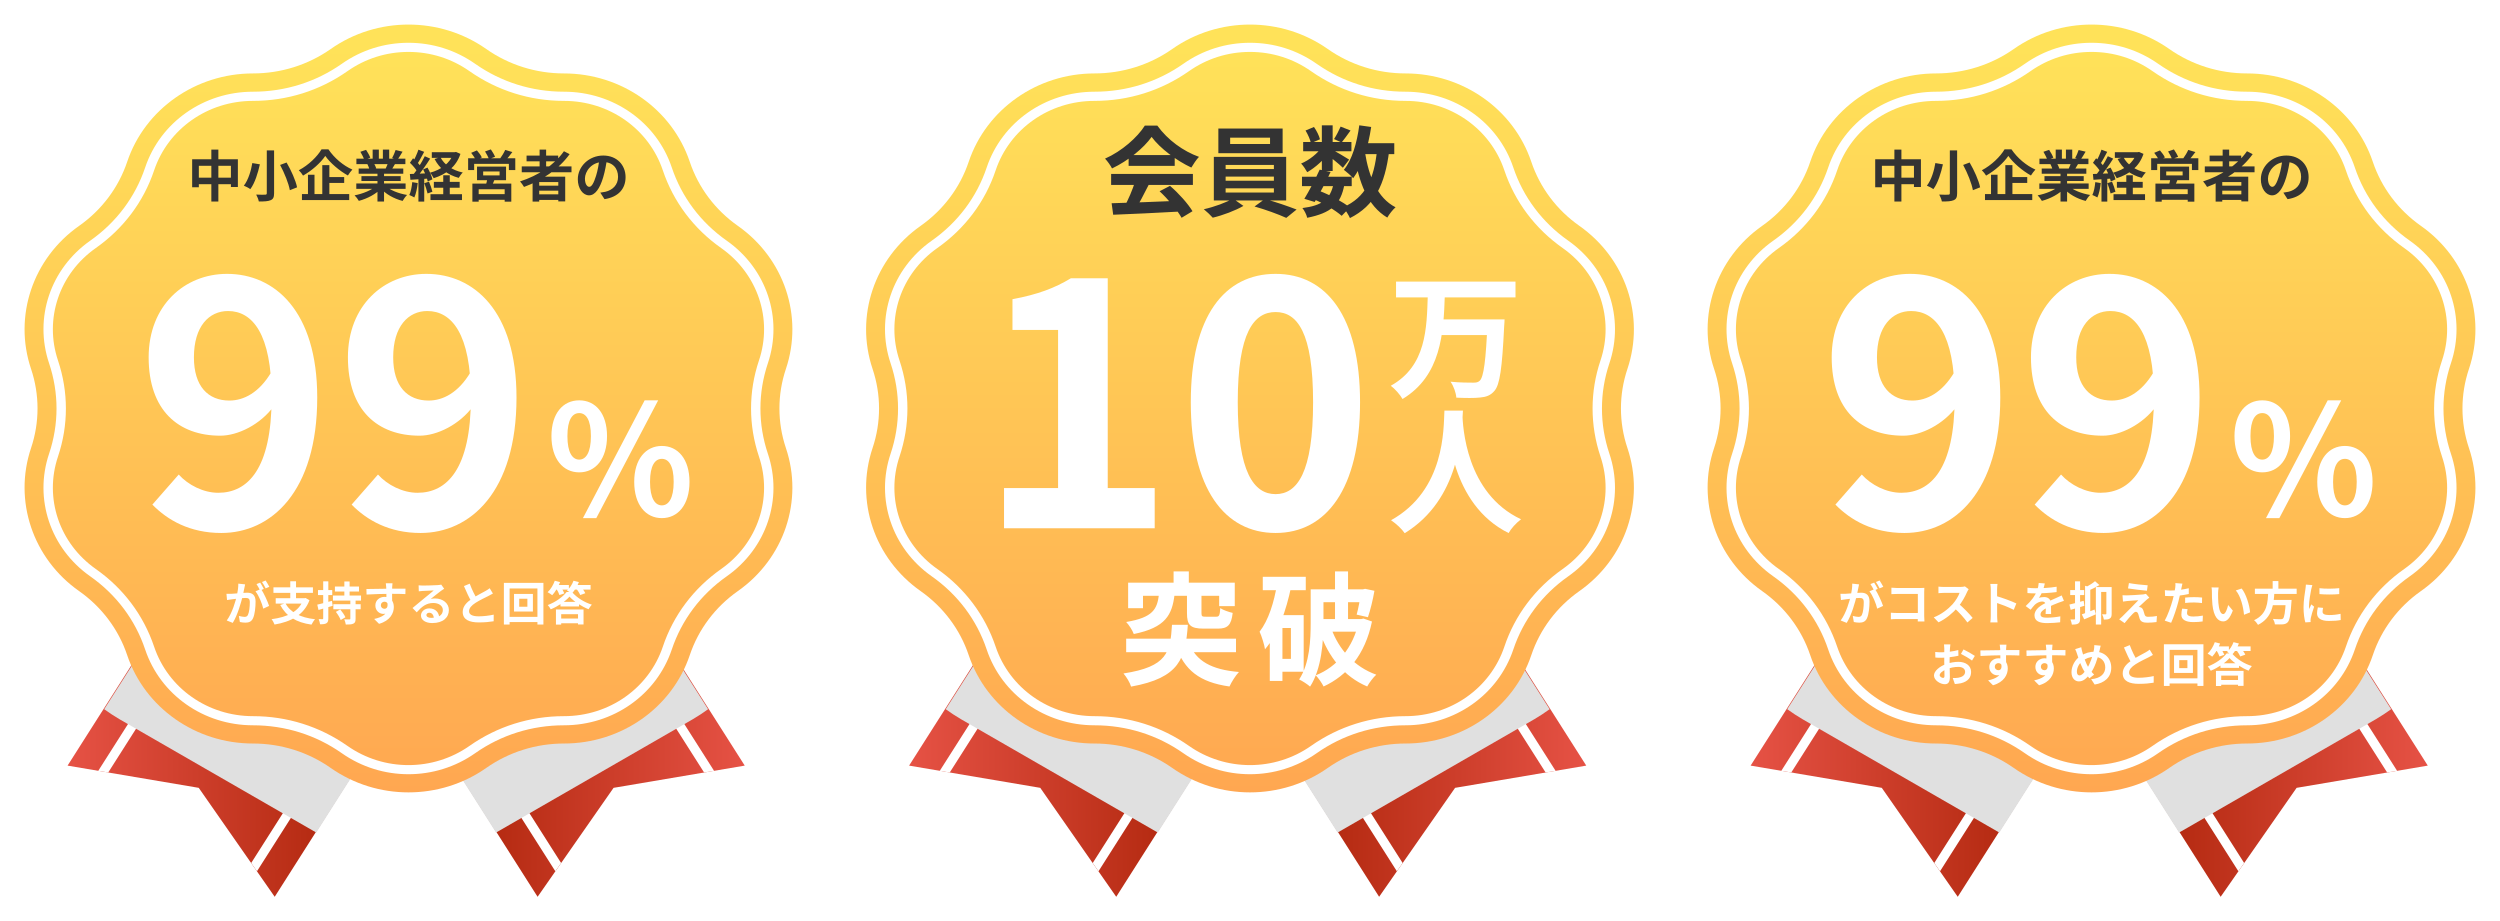 <svg width="407" height="150" viewBox="0 0 407 150" fill="none" xmlns="http://www.w3.org/2000/svg">
<g filter="url(#filter0_d_92_3221)">
<path d="M121.243 120.642L99.889 124.26L87.52 141.998L66.121 108.347L99.844 86.998L121.243 120.642Z" fill="url(#paint0_linear_92_3221)"/>
<path d="M90.412 137.849L91.353 136.502L71.342 105.039L70.067 105.856L90.412 137.849Z" fill="white"/>
<path d="M95.898 89.496L94.615 90.306L114.626 121.762L116.25 121.49L95.898 89.496Z" fill="white"/>
<path d="M11 120.642L32.353 124.26L44.722 141.998L66.121 108.347L32.399 86.998L11 120.642Z" fill="url(#paint1_linear_92_3221)"/>
<path d="M41.831 137.849L40.89 136.502L60.901 105.039L62.175 105.856L41.831 137.849Z" fill="white"/>
<path d="M36.345 89.496L37.627 90.306L17.617 121.762L15.993 121.49L36.345 89.496Z" fill="white"/>
<g style="mix-blend-mode:multiply">
<path d="M16.964 111.459C17.761 112.034 18.581 112.579 19.438 113.079L51.491 131.543L66.121 108.544L80.752 131.543L112.805 113.079C113.662 112.579 114.482 112.034 115.278 111.459L99.722 86.998L70.242 105.659L69.938 105.849L66.121 108.264L62.304 105.849L62.001 105.659L32.52 86.998L16.964 111.459Z" fill="#E0E0E0"/>
</g>
<path d="M79.158 3.977C82.839 6.564 87.266 7.955 91.816 7.955C101.146 7.955 109.416 13.77 112.298 22.352C113.704 26.538 116.44 30.182 120.121 32.77C127.668 38.072 130.827 47.479 127.945 56.06C126.539 60.247 126.539 64.753 127.945 68.94C130.827 77.521 127.668 86.928 120.121 92.23C116.44 94.818 113.704 98.462 112.298 102.648C109.416 111.23 101.146 117.045 91.816 117.045C87.266 117.045 82.839 118.436 79.158 121.023C71.611 126.326 61.389 126.326 53.842 121.023C50.161 118.436 45.734 117.045 41.184 117.045C31.854 117.045 23.584 111.23 20.702 102.648C19.296 98.462 16.56 94.818 12.879 92.23C5.332 86.928 2.173 77.521 5.055 68.94C6.461 64.753 6.461 60.247 5.055 56.06C2.173 47.479 5.332 38.072 12.879 32.77C16.56 30.182 19.296 26.538 20.702 22.352C23.584 13.77 31.854 7.955 41.184 7.955C45.734 7.955 50.161 6.564 53.842 3.977C61.389 -1.326 71.611 -1.326 79.158 3.977Z" fill="url(#paint2_linear_92_3221)"/>
<path d="M66.5 122.042C62.696 122.042 58.899 120.904 55.648 118.622C51.413 115.647 46.418 114.078 41.184 114.078C33.161 114.078 26.105 109.118 23.631 101.734C22.017 96.922 18.927 92.803 14.692 89.828C8.206 85.27 5.508 77.239 7.991 69.862C9.605 65.051 9.605 59.957 7.991 55.145C5.508 47.761 8.206 39.738 14.692 35.179C18.927 32.205 22.017 28.085 23.631 23.274C26.113 15.889 33.168 10.93 41.184 10.93C46.418 10.93 51.413 9.36 55.648 6.386C58.83 4.148 62.58 2.965 66.5 2.965C70.42 2.965 74.162 4.148 77.352 6.386C81.587 9.36 86.582 10.93 91.816 10.93C99.84 10.93 106.895 15.889 109.369 23.274C110.983 28.085 114.073 32.205 118.308 35.179C124.794 39.738 127.492 47.769 125.009 55.145C123.395 59.957 123.395 65.051 125.009 69.862C127.492 77.246 124.794 85.27 118.308 89.828C114.073 92.803 110.983 96.922 109.369 101.734C106.887 109.118 99.832 114.078 91.816 114.078C86.582 114.078 81.587 115.647 77.352 118.622C74.109 120.904 70.304 122.042 66.5 122.042ZM66.5 4.452C62.911 4.452 59.475 5.538 56.555 7.591C52.059 10.751 46.748 12.424 41.184 12.424C33.829 12.424 27.366 16.968 25.091 23.735C23.377 28.851 20.088 33.223 15.592 36.384C9.643 40.563 7.168 47.925 9.443 54.692C11.157 59.808 11.157 65.214 9.443 70.323C7.168 77.09 9.643 84.444 15.592 88.631C20.088 91.791 23.369 96.164 25.091 101.28C27.366 108.047 33.829 112.591 41.184 112.591C46.741 112.591 52.051 114.264 56.555 117.424C62.504 121.603 70.496 121.603 76.445 117.424C80.941 114.264 86.252 112.591 91.816 112.591C99.171 112.591 105.634 108.047 107.909 101.28C109.623 96.164 112.912 91.791 117.408 88.631C123.357 84.452 125.832 77.09 123.557 70.323C121.843 65.207 121.843 59.801 123.557 54.692C125.832 47.925 123.357 40.57 117.408 36.384C112.912 33.223 109.631 28.851 107.909 23.735C105.634 16.968 99.171 12.424 91.816 12.424C86.259 12.424 80.949 10.751 76.445 7.591C73.525 5.538 70.089 4.452 66.5 4.452Z" fill="white"/>
<path d="M31.283 21.925H38.726V26.443H37.592V22.987H32.372V26.488H31.283V21.925ZM31.85 24.922H38.222V25.984H31.85V24.922ZM34.406 20.359H35.549V28.81H34.406V20.359ZM43.433 20.485H44.621V27.46C44.621 28.126 44.468 28.423 44.054 28.594C43.64 28.774 43.019 28.81 42.137 28.801C42.083 28.486 41.876 27.973 41.705 27.676C42.299 27.712 42.974 27.703 43.163 27.694C43.361 27.694 43.433 27.631 43.433 27.451V20.485ZM45.602 22.852L46.655 22.456C47.393 23.725 48.14 25.372 48.365 26.497L47.186 26.965C46.997 25.876 46.313 24.175 45.602 22.852ZM41.075 22.546L42.308 22.753C42.002 24.112 41.507 25.795 40.751 26.794C40.49 26.596 39.995 26.344 39.698 26.227C40.427 25.309 40.886 23.725 41.075 22.546ZM52.955 21.385C52.217 22.483 50.831 23.743 49.337 24.589C49.193 24.337 48.887 23.941 48.644 23.716C50.21 22.906 51.668 21.475 52.343 20.314H53.468C54.44 21.754 55.916 22.978 57.365 23.608C57.095 23.887 56.843 24.247 56.636 24.571C55.241 23.797 53.729 22.501 52.955 21.385ZM53.009 24.823H56.033V25.786H53.009V24.823ZM49.157 27.595H56.852V28.567H49.157V27.595ZM52.469 22.888H53.621V28.117H52.469V22.888ZM50.138 24.445H51.2V28.09H50.138V24.445ZM58.004 25.867H66.032V26.749H58.004V25.867ZM58.022 21.826H65.996V22.717H58.022V21.826ZM58.391 23.437H65.654V24.283H58.391V23.437ZM58.841 24.679H65.231V25.462H58.841V24.679ZM61.451 23.869H62.522V28.81H61.451V23.869ZM60.668 20.35H61.676V22.249H60.668V20.35ZM62.333 20.35H63.359V22.186H62.333V20.35ZM61.253 26.263L62.099 26.641C61.244 27.577 59.804 28.342 58.418 28.702C58.274 28.441 57.959 28.027 57.725 27.802C59.084 27.541 60.515 26.947 61.253 26.263ZM62.738 26.236C63.467 26.947 64.871 27.505 66.275 27.739C66.032 27.964 65.708 28.414 65.546 28.711C64.124 28.351 62.747 27.586 61.901 26.569L62.738 26.236ZM64.403 20.422L65.537 20.692C65.249 21.187 64.943 21.673 64.709 22.006L63.836 21.736C64.043 21.367 64.277 20.818 64.403 20.422ZM63.215 22.357L64.358 22.618C64.115 23.05 63.881 23.446 63.692 23.734L62.774 23.473C62.936 23.149 63.125 22.69 63.215 22.357ZM58.67 20.71L59.597 20.395C59.858 20.782 60.155 21.322 60.281 21.673L59.3 22.024C59.201 21.673 58.913 21.124 58.67 20.71ZM59.813 22.726L60.857 22.564C61.01 22.816 61.181 23.167 61.253 23.41L60.155 23.599C60.101 23.365 59.948 22.987 59.813 22.726ZM70.298 20.773H74.15V21.7H70.298V20.773ZM70.631 25.606H74.834V26.56H70.631V25.606ZM70.082 27.613H75.212V28.567H70.082V27.613ZM73.835 20.773H74.042L74.24 20.737L74.96 21.052C74.249 23.185 72.629 24.373 70.604 25.012C70.478 24.742 70.217 24.328 70.01 24.112C71.801 23.653 73.304 22.546 73.835 20.944V20.773ZM71.693 21.583C72.314 22.816 73.628 23.716 75.338 24.085C75.113 24.292 74.825 24.697 74.681 24.958C72.863 24.472 71.54 23.428 70.748 21.889L71.693 21.583ZM72.161 24.535H73.223V28.225H72.161V24.535ZM68.12 20.368L69.056 20.719C68.687 21.403 68.273 22.204 67.922 22.708L67.202 22.393C67.526 21.862 67.913 20.998 68.12 20.368ZM69.155 21.43L70.028 21.826C69.38 22.861 68.498 24.112 67.814 24.895L67.193 24.544C67.859 23.725 68.687 22.402 69.155 21.43ZM66.734 22.501L67.247 21.763C67.724 22.177 68.282 22.744 68.516 23.158L67.958 23.995C67.742 23.563 67.193 22.933 66.734 22.501ZM68.885 23.581L69.596 23.284C69.947 23.887 70.289 24.679 70.397 25.201L69.632 25.543C69.533 25.021 69.227 24.202 68.885 23.581ZM66.725 24.328C67.553 24.301 68.768 24.256 69.956 24.202L69.947 25.057C68.84 25.138 67.688 25.21 66.815 25.273L66.725 24.328ZM69.083 25.822L69.839 25.579C70.064 26.092 70.298 26.767 70.397 27.217L69.605 27.496C69.515 27.046 69.281 26.353 69.083 25.822ZM67.112 25.651L68.003 25.804C67.913 26.668 67.715 27.568 67.454 28.144C67.265 28.027 66.86 27.838 66.635 27.748C66.896 27.217 67.04 26.416 67.112 25.651ZM68.12 24.805H69.065V28.819H68.12V24.805ZM78.659 23.914V24.553H81.332V23.914H78.659ZM77.66 23.122H82.385V25.336H77.66V23.122ZM79.352 25.003L80.585 25.075C80.405 25.561 80.18 26.02 80.018 26.344L79.073 26.209C79.19 25.849 79.307 25.363 79.352 25.003ZM76.904 25.885H83.24V28.828H82.16V26.812H77.93V28.828H76.904V25.885ZM77.48 27.604H82.619V28.531H77.48V27.604ZM76.211 21.763H83.888V23.689H82.844V22.681H77.192V23.689H76.211V21.763ZM82.25 20.404L83.411 20.755C83.024 21.268 82.619 21.79 82.295 22.132L81.422 21.799C81.71 21.412 82.061 20.836 82.25 20.404ZM76.706 20.881L77.642 20.485C77.948 20.827 78.299 21.304 78.443 21.637L77.453 22.069C77.327 21.745 77.003 21.241 76.706 20.881ZM78.965 20.656L79.91 20.323C80.162 20.683 80.468 21.196 80.594 21.529L79.595 21.898C79.487 21.565 79.208 21.034 78.965 20.656ZM84.941 23.086H93.041V24.04H84.941V23.086ZM85.724 21.331H90.872V22.267H85.724V21.331ZM87.308 26.227H91.331V27.037H87.308V26.227ZM87.308 27.64H91.331V28.549H87.308V27.64ZM87.848 20.359H88.91V23.617H87.848V20.359ZM91.808 20.62L92.735 21.097C90.971 23.554 88.226 25.363 85.31 26.434C85.184 26.2 84.86 25.75 84.662 25.534C87.587 24.598 90.233 22.879 91.808 20.62ZM86.705 24.76H92.015V28.783H90.89V25.642H87.785V28.819H86.705V24.76ZM98.819 21.835C98.693 22.753 98.513 23.806 98.198 24.868C97.658 26.686 96.884 27.802 95.903 27.802C94.895 27.802 94.067 26.695 94.067 25.174C94.067 23.104 95.876 21.322 98.207 21.322C100.43 21.322 101.843 22.87 101.843 24.841C101.843 26.731 100.682 28.072 98.414 28.423L97.73 27.361C98.081 27.316 98.333 27.271 98.576 27.217C99.719 26.938 100.619 26.119 100.619 24.796C100.619 23.383 99.737 22.375 98.18 22.375C96.272 22.375 95.228 23.932 95.228 25.066C95.228 25.975 95.588 26.416 95.93 26.416C96.317 26.416 96.659 25.84 97.037 24.625C97.298 23.779 97.496 22.744 97.586 21.799L98.819 21.835Z" fill="#333333"/>
<g filter="url(#filter1_d_92_3221)">
<path d="M36.025 82.77C30.91 82.77 27.28 80.68 24.805 78.15L29.095 73.255C30.635 74.96 33.11 76.225 35.53 76.225C40.315 76.225 44.22 72.375 44.22 60.715C44.22 50.32 41.085 46.635 37.125 46.635C34.045 46.635 31.57 49.11 31.57 54.17C31.57 58.9 33.88 61.21 37.345 61.21C39.655 61.21 42.185 59.945 44.165 56.59L44.605 62.09C42.405 65.115 38.72 66.93 35.86 66.93C29.04 66.93 24.2 62.805 24.2 54.17C24.2 45.755 30.03 40.585 36.96 40.585C44.715 40.585 51.645 46.635 51.645 60.715C51.645 76.115 44.11 82.77 36.025 82.77ZM68.466 82.77C63.351 82.77 59.721 80.68 57.246 78.15L61.536 73.255C63.076 74.96 65.551 76.225 67.971 76.225C72.756 76.225 76.661 72.375 76.661 60.715C76.661 50.32 73.526 46.635 69.566 46.635C66.486 46.635 64.011 49.11 64.011 54.17C64.011 58.9 66.321 61.21 69.786 61.21C72.096 61.21 74.626 59.945 76.606 56.59L77.046 62.09C74.846 65.115 71.161 66.93 68.301 66.93C61.481 66.93 56.641 62.805 56.641 54.17C56.641 45.755 62.471 40.585 69.401 40.585C77.156 40.585 84.086 46.635 84.086 60.715C84.086 76.115 76.551 82.77 68.466 82.77Z" fill="white"/>
<path d="M94.3 72.9C91.65 72.9 89.775 70.7 89.775 67C89.775 63.3 91.65 61.175 94.3 61.175C96.95 61.175 98.825 63.3 98.825 67C98.825 70.7 96.95 72.9 94.3 72.9ZM94.3 70.825C95.375 70.825 96.2 69.7 96.2 67C96.2 64.275 95.375 63.25 94.3 63.25C93.2 63.25 92.375 64.275 92.375 67C92.375 69.7 93.2 70.825 94.3 70.825ZM94.9 80.35L104.95 61.175H107.15L97.075 80.35H94.9ZM107.75 80.35C105.125 80.35 103.25 78.175 103.25 74.45C103.25 70.75 105.125 68.6 107.75 68.6C110.375 68.6 112.25 70.75 112.25 74.45C112.25 78.175 110.375 80.35 107.75 80.35ZM107.75 78.275C108.825 78.275 109.675 77.175 109.675 74.45C109.675 71.725 108.825 70.7 107.75 70.7C106.675 70.7 105.825 71.725 105.825 74.45C105.825 77.175 106.675 78.275 107.75 78.275Z" fill="white"/>
</g>
<g filter="url(#filter2_d_92_3221)">
<path d="M39.905 91.135C39.86 91.33 39.815 91.57 39.778 91.757C39.703 92.095 39.612 92.56 39.53 92.942C39.282 94 38.682 96.138 37.895 97.405L36.913 97.015C37.805 95.815 38.367 93.835 38.578 92.89C38.72 92.215 38.803 91.578 38.795 91.015L39.905 91.135ZM42.492 91.885C42.95 92.537 43.58 93.933 43.812 94.645L42.86 95.088C42.665 94.255 42.133 92.935 41.593 92.267L42.492 91.885ZM36.867 92.672C37.138 92.688 37.392 92.68 37.67 92.672C38.27 92.657 39.695 92.493 40.25 92.493C41.045 92.493 41.608 92.845 41.608 93.933C41.608 94.817 41.495 96.032 41.18 96.677C40.932 97.203 40.513 97.368 39.95 97.368C39.657 97.368 39.305 97.323 39.05 97.263L38.885 96.272C39.178 96.355 39.605 96.43 39.8 96.43C40.055 96.43 40.25 96.355 40.362 96.108C40.572 95.688 40.67 94.772 40.67 94.037C40.67 93.438 40.415 93.347 39.943 93.347C39.5 93.347 38.203 93.513 37.79 93.565C37.572 93.595 37.182 93.647 36.958 93.685L36.867 92.672ZM42.358 90.85C42.545 91.12 42.807 91.6 42.95 91.877L42.35 92.132C42.193 91.825 41.96 91.382 41.758 91.09L42.358 90.85ZM43.242 90.505C43.438 90.79 43.715 91.27 43.85 91.532L43.25 91.787C43.1 91.472 42.852 91.037 42.65 90.752L43.242 90.505ZM46.468 94.203C47.24 95.68 48.875 96.543 51.29 96.812C51.087 97.022 50.84 97.435 50.712 97.69C48.185 97.33 46.595 96.325 45.62 94.495L46.468 94.203ZM44.885 93.385H49.693V94.263H44.885V93.385ZM44.517 91.623H50.945V92.515H44.517V91.623ZM47.255 90.632H48.193V93.782H47.255V90.632ZM49.4 93.385H49.595L49.752 93.355L50.383 93.715C49.483 96.145 47.3 97.24 44.697 97.675C44.615 97.435 44.383 97.007 44.21 96.805C46.73 96.475 48.718 95.59 49.4 93.55V93.385ZM54.523 91.487H58.445V92.297H54.523V91.487ZM54.267 94.368H58.715V95.185H54.267V94.368ZM54.2 92.957H58.775V93.775H54.2V92.957ZM56.06 90.662H56.915V93.377H56.06V90.662ZM57.035 93.632H57.89V96.73C57.89 97.18 57.807 97.405 57.515 97.532C57.237 97.668 56.84 97.675 56.292 97.675C56.263 97.427 56.15 97.067 56.045 96.828C56.383 96.85 56.773 96.85 56.885 96.843C57.005 96.843 57.035 96.812 57.035 96.715V93.632ZM54.68 95.612L55.392 95.215C55.708 95.597 56.083 96.13 56.233 96.49L55.468 96.94C55.34 96.58 54.995 96.017 54.68 95.612ZM51.65 94.435C52.265 94.3 53.172 94.06 54.042 93.82L54.155 94.63C53.367 94.87 52.52 95.11 51.852 95.305L51.65 94.435ZM51.77 92.058H54.087V92.882H51.77V92.058ZM52.617 90.64H53.45V96.677C53.45 97.09 53.375 97.323 53.142 97.465C52.917 97.6 52.587 97.638 52.108 97.63C52.085 97.405 51.98 97.037 51.875 96.79C52.145 96.805 52.407 96.805 52.498 96.805C52.587 96.805 52.617 96.775 52.617 96.67V90.64ZM63.898 90.955C63.875 91.082 63.852 91.48 63.845 91.6C63.822 92.095 63.837 93.625 63.845 94.225L62.907 93.91C62.907 93.445 62.907 92.005 62.877 91.608C62.855 91.308 62.825 91.052 62.81 90.955H63.898ZM59.653 91.892C60.77 91.892 62.75 91.832 63.688 91.832C64.453 91.832 65.593 91.825 66.013 91.832L65.998 92.718C65.532 92.695 64.767 92.672 63.665 92.672C62.3 92.672 60.807 92.733 59.675 92.793L59.653 91.892ZM63.718 94.112C63.718 95.335 63.267 95.942 62.405 95.942C61.828 95.942 61.108 95.485 61.108 94.57C61.108 93.722 61.797 93.168 62.608 93.168C63.597 93.168 64.115 93.895 64.115 94.825C64.115 95.808 63.538 97.045 61.708 97.562L60.913 96.767C62.188 96.49 63.185 95.987 63.185 94.675C63.185 94.188 62.922 93.955 62.593 93.955C62.3 93.955 62.008 94.157 62.008 94.555C62.008 94.892 62.285 95.11 62.593 95.11C62.945 95.11 63.252 94.81 63.013 93.918L63.718 94.112ZM68.15 91.293C68.36 91.315 68.615 91.33 68.825 91.33C69.23 91.33 70.828 91.293 71.255 91.255C71.57 91.233 71.743 91.203 71.832 91.172L72.312 91.847C72.14 91.96 71.96 92.065 71.795 92.192C71.39 92.478 70.603 93.138 70.123 93.513C70.377 93.445 70.603 93.43 70.835 93.43C72.11 93.43 73.078 94.225 73.078 95.312C73.078 96.498 72.177 97.435 70.362 97.435C69.32 97.435 68.532 96.963 68.532 96.205C68.532 95.597 69.088 95.043 69.882 95.043C70.91 95.043 71.48 95.733 71.502 96.558L70.625 96.67C70.61 96.13 70.325 95.755 69.882 95.755C69.605 95.755 69.418 95.927 69.418 96.123C69.418 96.4 69.725 96.588 70.183 96.588C71.45 96.588 72.095 96.108 72.095 95.305C72.095 94.623 71.42 94.165 70.543 94.165C69.388 94.165 68.645 94.78 67.843 95.688L67.16 94.983C67.692 94.562 68.6 93.797 69.035 93.43C69.455 93.085 70.243 92.455 70.61 92.125C70.228 92.14 69.192 92.177 68.787 92.207C68.585 92.222 68.353 92.237 68.18 92.267L68.15 91.293ZM80.248 92.627C80.015 92.763 79.775 92.897 79.498 93.032C79.032 93.265 78.095 93.707 77.405 94.15C76.782 94.555 76.362 94.99 76.362 95.507C76.362 96.047 76.888 96.34 77.93 96.34C78.695 96.34 79.707 96.22 80.375 96.062L80.368 97.142C79.722 97.248 78.935 97.33 77.96 97.33C76.46 97.33 75.328 96.91 75.328 95.62C75.328 94.668 76.025 94 76.918 93.415C77.63 92.942 78.575 92.478 79.032 92.215C79.317 92.05 79.528 91.922 79.722 91.765L80.248 92.627ZM76.475 91.022C76.835 92.02 77.308 92.92 77.66 93.55L76.805 94.045C76.392 93.362 75.942 92.38 75.53 91.412L76.475 91.022ZM84.53 93.475V94.772H85.858V93.475H84.53ZM83.683 92.688H86.757V95.552H83.683V92.688ZM82.032 90.888H88.468V97.675H87.493V91.802H82.963V97.675H82.032V90.888ZM82.558 96.43H88.047V97.27H82.558V96.43ZM91.243 93.985H94.265V94.728H91.243V93.985ZM91.01 96.7H94.498V97.472H91.01V96.7ZM92.713 93.13C92.067 93.888 90.868 94.698 89.66 95.2C89.562 94.998 89.345 94.683 89.172 94.502C90.44 94.037 91.647 93.16 92.248 92.373H93.11C93.935 93.332 95.165 94.075 96.35 94.435C96.147 94.653 95.953 94.945 95.817 95.185C94.707 94.743 93.41 93.918 92.713 93.13ZM90.507 95.222H95V97.66H94.1V95.987H91.362V97.683H90.507V95.222ZM90.282 91.233H92.615V91.983H90.282V91.233ZM93.237 91.233H96.147V91.983H93.237V91.233ZM90.32 90.543L91.183 90.767C90.875 91.57 90.38 92.388 89.9 92.905C89.735 92.763 89.368 92.522 89.15 92.41C89.638 91.968 90.073 91.24 90.32 90.543ZM93.365 90.543L94.243 90.76C93.98 91.487 93.522 92.2 93.058 92.65C92.892 92.5 92.517 92.245 92.3 92.132C92.757 91.757 93.155 91.15 93.365 90.543ZM90.545 91.802L91.295 91.57C91.513 91.885 91.76 92.312 91.873 92.605L91.078 92.875C90.987 92.582 90.763 92.132 90.545 91.802ZM93.815 91.81L94.588 91.547C94.85 91.847 95.157 92.282 95.285 92.575L94.46 92.875C94.347 92.582 94.062 92.14 93.815 91.81Z" fill="white"/>
</g>
<path d="M258.243 120.642L236.889 124.26L224.52 141.998L203.121 108.347L236.844 86.998L258.243 120.642Z" fill="url(#paint3_linear_92_3221)"/>
<path d="M227.412 137.849L228.353 136.502L208.342 105.039L207.067 105.856L227.412 137.849Z" fill="white"/>
<path d="M232.898 89.496L231.615 90.306L251.626 121.762L253.25 121.49L232.898 89.496Z" fill="white"/>
<path d="M148 120.642L169.354 124.26L181.722 141.998L203.121 108.347L169.399 86.998L148 120.642Z" fill="url(#paint4_linear_92_3221)"/>
<path d="M178.831 137.849L177.89 136.502L197.901 105.039L199.176 105.856L178.831 137.849Z" fill="white"/>
<path d="M173.345 89.496L174.627 90.306L154.617 121.762L152.993 121.49L173.345 89.496Z" fill="white"/>
<g style="mix-blend-mode:multiply">
<path d="M153.964 111.459C154.761 112.034 155.581 112.579 156.438 113.079L188.491 131.543L203.121 108.544L217.752 131.543L249.805 113.079C250.662 112.579 251.482 112.034 252.278 111.459L236.722 86.998L207.242 105.659L206.938 105.849L203.121 108.264L199.304 105.849L199.001 105.659L169.52 86.998L153.964 111.459Z" fill="#E0E0E0"/>
</g>
<path d="M216.158 3.977C219.839 6.564 224.266 7.955 228.816 7.955C238.146 7.955 246.416 13.77 249.298 22.352C250.704 26.538 253.44 30.182 257.121 32.77C264.668 38.072 267.827 47.479 264.945 56.06C263.539 60.247 263.539 64.753 264.945 68.94C267.827 77.521 264.668 86.928 257.121 92.23C253.44 94.818 250.704 98.462 249.298 102.648C246.416 111.23 238.146 117.045 228.816 117.045C224.266 117.045 219.839 118.436 216.158 121.023C208.611 126.326 198.389 126.326 190.842 121.023C187.161 118.436 182.734 117.045 178.184 117.045C168.854 117.045 160.584 111.23 157.702 102.648C156.296 98.462 153.56 94.818 149.879 92.23C142.332 86.928 139.173 77.521 142.055 68.94C143.461 64.753 143.461 60.247 142.055 56.06C139.173 47.479 142.332 38.072 149.879 32.77C153.56 30.182 156.296 26.538 157.702 22.352C160.584 13.77 168.854 7.955 178.184 7.955C182.734 7.955 187.161 6.564 190.842 3.977C198.389 -1.326 208.611 -1.326 216.158 3.977Z" fill="url(#paint5_linear_92_3221)"/>
<path d="M203.5 122.042C199.696 122.042 195.899 120.904 192.648 118.622C188.413 115.647 183.418 114.078 178.184 114.078C170.161 114.078 163.105 109.118 160.631 101.734C159.017 96.922 155.927 92.803 151.692 89.828C145.206 85.27 142.508 77.239 144.991 69.862C146.605 65.051 146.605 59.957 144.991 55.145C142.508 47.761 145.206 39.738 151.692 35.179C155.927 32.205 159.017 28.085 160.631 23.274C163.113 15.889 170.168 10.93 178.184 10.93C183.418 10.93 188.413 9.36 192.648 6.386C195.83 4.148 199.58 2.965 203.5 2.965C207.42 2.965 211.162 4.148 214.352 6.386C218.587 9.36 223.582 10.93 228.816 10.93C236.839 10.93 243.895 15.889 246.369 23.274C247.983 28.085 251.073 32.205 255.308 35.179C261.794 39.738 264.492 47.769 262.009 55.145C260.395 59.957 260.395 65.051 262.009 69.862C264.492 77.246 261.794 85.27 255.308 89.828C251.073 92.803 247.983 96.922 246.369 101.734C243.887 109.118 236.832 114.078 228.816 114.078C223.582 114.078 218.587 115.647 214.352 118.622C211.109 120.904 207.304 122.042 203.5 122.042ZM203.5 4.452C199.911 4.452 196.476 5.538 193.555 7.591C189.059 10.751 183.748 12.424 178.184 12.424C170.829 12.424 164.366 16.968 162.091 23.735C160.377 28.851 157.088 33.223 152.592 36.384C146.643 40.563 144.168 47.925 146.443 54.692C148.157 59.808 148.157 65.214 146.443 70.323C144.168 77.09 146.643 84.444 152.592 88.631C157.088 91.791 160.369 96.164 162.091 101.28C164.366 108.047 170.829 112.591 178.184 112.591C183.741 112.591 189.051 114.264 193.555 117.424C199.504 121.603 207.496 121.603 213.445 117.424C217.941 114.264 223.252 112.591 228.816 112.591C236.171 112.591 242.634 108.047 244.909 101.28C246.623 96.164 249.912 91.791 254.408 88.631C260.357 84.452 262.832 77.09 260.557 70.323C258.843 65.207 258.843 59.801 260.557 54.692C262.832 47.925 260.357 40.57 254.408 36.384C249.912 33.223 246.631 28.851 244.909 23.735C242.634 16.968 236.171 12.424 228.816 12.424C223.259 12.424 217.949 10.751 213.445 7.591C210.525 5.538 207.089 4.452 203.5 4.452Z" fill="white"/>
<path d="M180.972 29.088C183.836 29.008 188.284 28.848 192.316 28.672L192.252 30.432C188.332 30.656 184.108 30.848 181.228 30.96L180.972 29.088ZM180.892 24.32H194.204V26.112H180.892V24.32ZM183.74 21.248H191.244V23.008H183.74V21.248ZM184.812 25.488L187.004 26.096C186.252 27.6 185.388 29.264 184.668 30.336L182.988 29.776C183.644 28.608 184.412 26.832 184.812 25.488ZM188.78 27.136L190.476 26.256C191.916 27.488 193.404 29.168 194.14 30.384L192.364 31.456C191.692 30.24 190.156 28.416 188.78 27.136ZM187.484 18.288C186.188 20.112 183.692 22.16 181.036 23.424C180.812 22.96 180.3 22.24 179.9 21.824C182.636 20.624 185.196 18.336 186.38 16.448H188.412C190.108 18.8 192.652 20.624 195.196 21.536C194.732 22.016 194.3 22.704 193.948 23.28C191.548 22.16 188.844 20.144 187.484 18.288ZM200.268 18.416V19.44H206.764V18.416H200.268ZM198.348 16.928H208.812V20.944H198.348V16.928ZM199.532 24.752V25.424H207.388V24.752H199.532ZM199.532 26.656V27.344H207.388V26.656H199.532ZM199.532 22.848V23.52H207.388V22.848H199.532ZM197.612 21.536H209.388V28.64H197.612V21.536ZM200.716 28.32L202.428 29.52C201.148 30.272 199.068 31.056 197.436 31.44C197.084 31.04 196.444 30.432 195.98 30.064C197.66 29.696 199.708 28.944 200.716 28.32ZM204.236 29.616L205.916 28.4C207.612 28.848 209.756 29.6 211.084 30.112L209.404 31.472C208.156 30.896 205.948 30.096 204.236 29.616ZM211.964 24.768H220.06V26.304H211.964V24.768ZM212.156 19.12H220.012V20.624H212.156V19.12ZM214.844 23.616L216.62 24C215.836 25.648 214.796 27.6 214.028 28.88L212.348 28.368C213.1 27.136 214.156 25.136 214.844 23.616ZM217.116 25.84L218.876 25.984C218.3 29.344 216.62 30.688 212.812 31.456C212.7 30.928 212.348 30.256 212.028 29.872C215.212 29.472 216.604 28.464 217.116 25.84ZM218.252 16.608L219.868 17.248C219.34 17.968 218.828 18.704 218.412 19.2L217.18 18.64C217.548 18.08 217.996 17.216 218.252 16.608ZM215.196 16.4H216.956V23.84H215.196V16.4ZM212.54 17.248L213.916 16.672C214.348 17.28 214.748 18.096 214.892 18.672L213.42 19.312C213.308 18.752 212.94 17.904 212.54 17.248ZM215.244 19.872L216.492 20.624C215.692 21.888 214.156 23.28 212.812 24.032C212.588 23.616 212.172 22.976 211.82 22.624C213.116 22.096 214.556 20.96 215.244 19.872ZM216.796 20.336C217.372 20.608 219.196 21.68 219.644 21.984L218.62 23.312C218.028 22.72 216.604 21.584 215.9 21.088L216.796 20.336ZM221.116 19.312H226.988V21.088H221.116V19.312ZM221.292 16.4L223.228 16.672C222.732 19.984 221.772 23.056 220.3 25.008C219.996 24.656 219.212 23.968 218.78 23.648C220.124 22.016 220.908 19.264 221.292 16.4ZM224.188 20.4L226.156 20.576C225.468 26.048 223.82 29.472 219.772 31.504C219.58 31.04 219.02 30.16 218.668 29.744C222.316 28.144 223.708 25.136 224.188 20.4ZM222.204 20.736C222.844 24.784 224.252 28.24 227.196 29.744C226.748 30.128 226.14 30.896 225.852 31.424C222.636 29.504 221.244 25.792 220.46 21.008L222.204 20.736ZM213.756 28.384L214.78 27.072C216.668 27.792 218.668 28.912 219.756 29.776L218.428 31.136C217.404 30.24 215.548 29.12 213.756 28.384Z" fill="#333333"/>
<g filter="url(#filter3_d_92_3221)">
<path d="M163.455 82V75.455H172.255V49.715H164.83V44.71C168.955 43.94 171.705 42.895 174.345 41.3H180.34V75.455H187.985V82H163.455ZM207.666 82.77C199.361 82.77 193.861 75.565 193.861 61.485C193.861 47.46 199.361 40.585 207.666 40.585C215.916 40.585 221.416 47.46 221.416 61.485C221.416 75.565 215.916 82.77 207.666 82.77ZM207.666 76.445C211.186 76.445 213.771 72.925 213.771 61.485C213.771 50.1 211.186 46.8 207.666 46.8C204.146 46.8 201.506 50.1 201.506 61.485C201.506 72.925 204.146 76.445 207.666 76.445Z" fill="white"/>
<path d="M227.276 41.84H246.724V44.414H227.276V41.84ZM234.316 48H243.116V50.552H234.316V48ZM242.17 48H244.942C244.942 48 244.92 48.836 244.876 49.166C244.546 55.964 244.172 58.648 243.292 59.638C242.654 60.386 241.95 60.628 240.96 60.716C240.058 60.826 238.54 60.804 237.088 60.738C237.044 59.99 236.67 58.868 236.142 58.142C237.682 58.296 239.2 58.296 239.838 58.296C240.322 58.296 240.608 58.252 240.894 57.988C241.554 57.394 241.906 54.622 242.17 48.44V48ZM232.446 44.018H235.218C235.02 50.266 234.602 57.174 228.332 60.958C227.914 60.232 227.122 59.33 226.418 58.802C232.226 55.568 232.27 49.452 232.446 44.018ZM235.152 62.85H238.166C237.968 66.546 237.682 77.282 228.684 82.804C228.222 82.122 227.364 81.308 226.462 80.692C235.306 75.786 234.998 65.732 235.152 62.85ZM238.078 63.422C238.144 65.336 238.606 76.314 247.626 80.538C246.79 81.176 245.998 82.056 245.602 82.782C236.12 78.074 235.702 65.952 235.526 63.686L238.078 63.422Z" fill="white"/>
</g>
<g filter="url(#filter4_d_92_3221)">
<path d="M191.06 89.02H193.54V92.24H191.06V89.02ZM188.68 92.78H191.22C190.82 96.1 189.78 98.16 184.58 99.22C184.38 98.64 183.8 97.74 183.34 97.26C187.76 96.52 188.38 95.14 188.68 92.78ZM193.24 92.76H195.6V95.82C195.6 96.36 195.72 96.4 196.3 96.4C196.56 96.4 197.68 96.4 198 96.4C198.48 96.4 198.58 96.2 198.66 95C199.12 95.32 200.06 95.64 200.68 95.78C200.46 97.8 199.84 98.34 198.26 98.34C197.82 98.34 196.38 98.34 195.94 98.34C193.74 98.34 193.24 97.72 193.24 95.82V92.76ZM183.66 90.86H201.02V94.68H198.48V93H186.08V95.02H183.66V90.86ZM183.34 99.98H201.22V102.18H183.34V99.98ZM190.8 97.72H193.38C193 103.14 192.08 106.36 184.14 107.78C183.96 107.14 183.36 106.16 182.9 105.64C190.06 104.54 190.52 102.18 190.8 97.72ZM193.58 100.72C194.72 103.6 197.18 105.02 201.7 105.4C201.16 105.96 200.48 107.04 200.16 107.76C195.24 107.06 192.84 105.1 191.38 101.1L193.58 100.72ZM205.58 89.9H212.58V92.08H205.58V89.9ZM207.72 96.14H212.24V105.36H207.72V103.26H210.16V98.24H207.72V96.14ZM207.92 91.02L210.2 91.52C209.4 95.32 208.1 99.22 205.94 101.7C205.86 101.06 205.4 99.54 205.06 98.84C206.52 96.96 207.42 94.06 207.92 91.02ZM206.72 96.14H208.78V106.86H206.72V96.14ZM214.42 91.94H222.18V94.04H214.42V91.94ZM221.58 91.94H221.9L222.24 91.86L223.76 92.18C223.5 93.68 223.08 95.38 222.7 96.48L220.86 96.06C221.14 95.08 221.44 93.5 221.58 92.26V91.94ZM217.34 89.02H219.46V97.94H217.34V89.02ZM213.38 91.94H215.46V97.32C215.46 100.4 215.16 104.9 213.28 107.78C212.92 107.44 212 106.84 211.5 106.62C213.24 103.96 213.38 100.12 213.38 97.32V91.94ZM214.74 96.78H221.48V98.84H214.74V96.78ZM221.22 96.78H221.62L221.98 96.7L223.36 97.18C222.24 102.58 219.36 105.96 215.48 107.76C215.22 107.22 214.64 106.38 214.2 105.94C217.66 104.6 220.34 101.4 221.22 97.14V96.78ZM216.72 98.28C217.94 101.72 220.48 104.56 224.06 105.84C223.58 106.26 222.9 107.16 222.58 107.76C218.78 106.14 216.28 102.96 214.8 98.78L216.72 98.28Z" fill="white"/>
</g>
<path d="M395.243 120.642L373.889 124.26L361.52 141.998L340.121 108.347L373.844 86.998L395.243 120.642Z" fill="url(#paint6_linear_92_3221)"/>
<path d="M364.412 137.849L365.353 136.502L345.342 105.039L344.067 105.856L364.412 137.849Z" fill="white"/>
<path d="M369.898 89.496L368.615 90.306L388.626 121.762L390.25 121.49L369.898 89.496Z" fill="white"/>
<path d="M285 120.642L306.354 124.26L318.722 141.998L340.121 108.347L306.399 86.998L285 120.642Z" fill="url(#paint7_linear_92_3221)"/>
<path d="M315.831 137.849L314.89 136.502L334.901 105.039L336.176 105.856L315.831 137.849Z" fill="white"/>
<path d="M310.345 89.496L311.627 90.306L291.617 121.762L289.993 121.49L310.345 89.496Z" fill="white"/>
<g style="mix-blend-mode:multiply">
<path d="M290.964 111.459C291.761 112.034 292.581 112.579 293.438 113.079L325.491 131.543L340.121 108.544L354.752 131.543L386.805 113.079C387.662 112.579 388.482 112.034 389.278 111.459L373.722 86.998L344.242 105.659L343.938 105.849L340.121 108.264L336.304 105.849L336.001 105.659L306.52 86.998L290.964 111.459Z" fill="#E0E0E0"/>
</g>
<path d="M353.158 3.977C356.839 6.564 361.266 7.955 365.816 7.955C375.146 7.955 383.416 13.77 386.298 22.352C387.704 26.538 390.44 30.182 394.121 32.77C401.668 38.072 404.827 47.479 401.945 56.06C400.539 60.247 400.539 64.753 401.945 68.94C404.827 77.521 401.668 86.928 394.121 92.23C390.44 94.818 387.704 98.462 386.298 102.648C383.416 111.23 375.146 117.045 365.816 117.045C361.266 117.045 356.839 118.436 353.158 121.023C345.611 126.326 335.389 126.326 327.842 121.023C324.161 118.436 319.734 117.045 315.184 117.045C305.854 117.045 297.584 111.23 294.702 102.648C293.296 98.462 290.56 94.818 286.879 92.23C279.332 86.928 276.173 77.521 279.055 68.94C280.461 64.753 280.461 60.247 279.055 56.06C276.173 47.479 279.332 38.072 286.879 32.77C290.56 30.182 293.296 26.538 294.702 22.352C297.584 13.77 305.854 7.955 315.184 7.955C319.734 7.955 324.161 6.564 327.842 3.977C335.389 -1.326 345.611 -1.326 353.158 3.977Z" fill="url(#paint8_linear_92_3221)"/>
<path d="M340.5 122.042C336.696 122.042 332.899 120.904 329.648 118.622C325.413 115.647 320.418 114.078 315.184 114.078C307.161 114.078 300.105 109.118 297.631 101.734C296.017 96.922 292.927 92.803 288.692 89.828C282.206 85.27 279.508 77.239 281.991 69.862C283.605 65.051 283.605 59.957 281.991 55.145C279.508 47.761 282.206 39.738 288.692 35.179C292.927 32.205 296.017 28.085 297.631 23.274C300.113 15.889 307.168 10.93 315.184 10.93C320.418 10.93 325.413 9.36 329.648 6.386C332.83 4.148 336.58 2.965 340.5 2.965C344.42 2.965 348.162 4.148 351.352 6.386C355.587 9.36 360.582 10.93 365.816 10.93C373.839 10.93 380.895 15.889 383.369 23.274C384.983 28.085 388.073 32.205 392.308 35.179C398.794 39.738 401.492 47.769 399.009 55.145C397.395 59.957 397.395 65.051 399.009 69.862C401.492 77.246 398.794 85.27 392.308 89.828C388.073 92.803 384.983 96.922 383.369 101.734C380.887 109.118 373.832 114.078 365.816 114.078C360.582 114.078 355.587 115.647 351.352 118.622C348.109 120.904 344.304 122.042 340.5 122.042ZM340.5 4.452C336.911 4.452 333.476 5.538 330.555 7.591C326.059 10.751 320.748 12.424 315.184 12.424C307.829 12.424 301.366 16.968 299.091 23.735C297.377 28.851 294.088 33.223 289.592 36.384C283.643 40.563 281.168 47.925 283.443 54.692C285.157 59.808 285.157 65.214 283.443 70.323C281.168 77.09 283.643 84.444 289.592 88.631C294.088 91.791 297.369 96.164 299.091 101.28C301.366 108.047 307.829 112.591 315.184 112.591C320.741 112.591 326.051 114.264 330.555 117.424C336.504 121.603 344.496 121.603 350.445 117.424C354.941 114.264 360.252 112.591 365.816 112.591C373.171 112.591 379.634 108.047 381.909 101.28C383.623 96.164 386.912 91.791 391.408 88.631C397.357 84.452 399.832 77.09 397.557 70.323C395.843 65.207 395.843 59.801 397.557 54.692C399.832 47.925 397.357 40.57 391.408 36.384C386.912 33.223 383.631 28.851 381.909 23.735C379.634 16.968 373.171 12.424 365.816 12.424C360.259 12.424 354.949 10.751 350.445 7.591C347.525 5.538 344.089 4.452 340.5 4.452Z" fill="white"/>
<path d="M305.283 21.925H312.726V26.443H311.592V22.987H306.372V26.488H305.283V21.925ZM305.85 24.922H312.222V25.984H305.85V24.922ZM308.406 20.359H309.549V28.81H308.406V20.359ZM317.433 20.485H318.621V27.46C318.621 28.126 318.468 28.423 318.054 28.594C317.64 28.774 317.019 28.81 316.137 28.801C316.083 28.486 315.876 27.973 315.705 27.676C316.299 27.712 316.974 27.703 317.163 27.694C317.361 27.694 317.433 27.631 317.433 27.451V20.485ZM319.602 22.852L320.655 22.456C321.393 23.725 322.14 25.372 322.365 26.497L321.186 26.965C320.997 25.876 320.313 24.175 319.602 22.852ZM315.075 22.546L316.308 22.753C316.002 24.112 315.507 25.795 314.751 26.794C314.49 26.596 313.995 26.344 313.698 26.227C314.427 25.309 314.886 23.725 315.075 22.546ZM326.955 21.385C326.217 22.483 324.831 23.743 323.337 24.589C323.193 24.337 322.887 23.941 322.644 23.716C324.21 22.906 325.668 21.475 326.343 20.314H327.468C328.44 21.754 329.916 22.978 331.365 23.608C331.095 23.887 330.843 24.247 330.636 24.571C329.241 23.797 327.729 22.501 326.955 21.385ZM327.009 24.823H330.033V25.786H327.009V24.823ZM323.157 27.595H330.852V28.567H323.157V27.595ZM326.469 22.888H327.621V28.117H326.469V22.888ZM324.138 24.445H325.2V28.09H324.138V24.445ZM332.004 25.867H340.032V26.749H332.004V25.867ZM332.022 21.826H339.996V22.717H332.022V21.826ZM332.391 23.437H339.654V24.283H332.391V23.437ZM332.841 24.679H339.231V25.462H332.841V24.679ZM335.451 23.869H336.522V28.81H335.451V23.869ZM334.668 20.35H335.676V22.249H334.668V20.35ZM336.333 20.35H337.359V22.186H336.333V20.35ZM335.253 26.263L336.099 26.641C335.244 27.577 333.804 28.342 332.418 28.702C332.274 28.441 331.959 28.027 331.725 27.802C333.084 27.541 334.515 26.947 335.253 26.263ZM336.738 26.236C337.467 26.947 338.871 27.505 340.275 27.739C340.032 27.964 339.708 28.414 339.546 28.711C338.124 28.351 336.747 27.586 335.901 26.569L336.738 26.236ZM338.403 20.422L339.537 20.692C339.249 21.187 338.943 21.673 338.709 22.006L337.836 21.736C338.043 21.367 338.277 20.818 338.403 20.422ZM337.215 22.357L338.358 22.618C338.115 23.05 337.881 23.446 337.692 23.734L336.774 23.473C336.936 23.149 337.125 22.69 337.215 22.357ZM332.67 20.71L333.597 20.395C333.858 20.782 334.155 21.322 334.281 21.673L333.3 22.024C333.201 21.673 332.913 21.124 332.67 20.71ZM333.813 22.726L334.857 22.564C335.01 22.816 335.181 23.167 335.253 23.41L334.155 23.599C334.101 23.365 333.948 22.987 333.813 22.726ZM344.298 20.773H348.15V21.7H344.298V20.773ZM344.631 25.606H348.834V26.56H344.631V25.606ZM344.082 27.613H349.212V28.567H344.082V27.613ZM347.835 20.773H348.042L348.24 20.737L348.96 21.052C348.249 23.185 346.629 24.373 344.604 25.012C344.478 24.742 344.217 24.328 344.01 24.112C345.801 23.653 347.304 22.546 347.835 20.944V20.773ZM345.693 21.583C346.314 22.816 347.628 23.716 349.338 24.085C349.113 24.292 348.825 24.697 348.681 24.958C346.863 24.472 345.54 23.428 344.748 21.889L345.693 21.583ZM346.161 24.535H347.223V28.225H346.161V24.535ZM342.12 20.368L343.056 20.719C342.687 21.403 342.273 22.204 341.922 22.708L341.202 22.393C341.526 21.862 341.913 20.998 342.12 20.368ZM343.155 21.43L344.028 21.826C343.38 22.861 342.498 24.112 341.814 24.895L341.193 24.544C341.859 23.725 342.687 22.402 343.155 21.43ZM340.734 22.501L341.247 21.763C341.724 22.177 342.282 22.744 342.516 23.158L341.958 23.995C341.742 23.563 341.193 22.933 340.734 22.501ZM342.885 23.581L343.596 23.284C343.947 23.887 344.289 24.679 344.397 25.201L343.632 25.543C343.533 25.021 343.227 24.202 342.885 23.581ZM340.725 24.328C341.553 24.301 342.768 24.256 343.956 24.202L343.947 25.057C342.84 25.138 341.688 25.21 340.815 25.273L340.725 24.328ZM343.083 25.822L343.839 25.579C344.064 26.092 344.298 26.767 344.397 27.217L343.605 27.496C343.515 27.046 343.281 26.353 343.083 25.822ZM341.112 25.651L342.003 25.804C341.913 26.668 341.715 27.568 341.454 28.144C341.265 28.027 340.86 27.838 340.635 27.748C340.896 27.217 341.04 26.416 341.112 25.651ZM342.12 24.805H343.065V28.819H342.12V24.805ZM352.659 23.914V24.553H355.332V23.914H352.659ZM351.66 23.122H356.385V25.336H351.66V23.122ZM353.352 25.003L354.585 25.075C354.405 25.561 354.18 26.02 354.018 26.344L353.073 26.209C353.19 25.849 353.307 25.363 353.352 25.003ZM350.904 25.885H357.24V28.828H356.16V26.812H351.93V28.828H350.904V25.885ZM351.48 27.604H356.619V28.531H351.48V27.604ZM350.211 21.763H357.888V23.689H356.844V22.681H351.192V23.689H350.211V21.763ZM356.25 20.404L357.411 20.755C357.024 21.268 356.619 21.79 356.295 22.132L355.422 21.799C355.71 21.412 356.061 20.836 356.25 20.404ZM350.706 20.881L351.642 20.485C351.948 20.827 352.299 21.304 352.443 21.637L351.453 22.069C351.327 21.745 351.003 21.241 350.706 20.881ZM352.965 20.656L353.91 20.323C354.162 20.683 354.468 21.196 354.594 21.529L353.595 21.898C353.487 21.565 353.208 21.034 352.965 20.656ZM358.941 23.086H367.041V24.04H358.941V23.086ZM359.724 21.331H364.872V22.267H359.724V21.331ZM361.308 26.227H365.331V27.037H361.308V26.227ZM361.308 27.64H365.331V28.549H361.308V27.64ZM361.848 20.359H362.91V23.617H361.848V20.359ZM365.808 20.62L366.735 21.097C364.971 23.554 362.226 25.363 359.31 26.434C359.184 26.2 358.86 25.75 358.662 25.534C361.587 24.598 364.233 22.879 365.808 20.62ZM360.705 24.76H366.015V28.783H364.89V25.642H361.785V28.819H360.705V24.76ZM372.819 21.835C372.693 22.753 372.513 23.806 372.198 24.868C371.658 26.686 370.884 27.802 369.903 27.802C368.895 27.802 368.067 26.695 368.067 25.174C368.067 23.104 369.876 21.322 372.207 21.322C374.43 21.322 375.843 22.87 375.843 24.841C375.843 26.731 374.682 28.072 372.414 28.423L371.73 27.361C372.081 27.316 372.333 27.271 372.576 27.217C373.719 26.938 374.619 26.119 374.619 24.796C374.619 23.383 373.737 22.375 372.18 22.375C370.272 22.375 369.228 23.932 369.228 25.066C369.228 25.975 369.588 26.416 369.93 26.416C370.317 26.416 370.659 25.84 371.037 24.625C371.298 23.779 371.496 22.744 371.586 21.799L372.819 21.835Z" fill="#333333"/>
<g filter="url(#filter5_d_92_3221)">
<path d="M310.025 82.77C304.91 82.77 301.28 80.68 298.805 78.15L303.095 73.255C304.635 74.96 307.11 76.225 309.53 76.225C314.315 76.225 318.22 72.375 318.22 60.715C318.22 50.32 315.085 46.635 311.125 46.635C308.045 46.635 305.57 49.11 305.57 54.17C305.57 58.9 307.88 61.21 311.345 61.21C313.655 61.21 316.185 59.945 318.165 56.59L318.605 62.09C316.405 65.115 312.72 66.93 309.86 66.93C303.04 66.93 298.2 62.805 298.2 54.17C298.2 45.755 304.03 40.585 310.96 40.585C318.715 40.585 325.645 46.635 325.645 60.715C325.645 76.115 318.11 82.77 310.025 82.77ZM342.466 82.77C337.351 82.77 333.721 80.68 331.246 78.15L335.536 73.255C337.076 74.96 339.551 76.225 341.971 76.225C346.756 76.225 350.661 72.375 350.661 60.715C350.661 50.32 347.526 46.635 343.566 46.635C340.486 46.635 338.011 49.11 338.011 54.17C338.011 58.9 340.321 61.21 343.786 61.21C346.096 61.21 348.626 59.945 350.606 56.59L351.046 62.09C348.846 65.115 345.161 66.93 342.301 66.93C335.481 66.93 330.641 62.805 330.641 54.17C330.641 45.755 336.471 40.585 343.401 40.585C351.156 40.585 358.086 46.635 358.086 60.715C358.086 76.115 350.551 82.77 342.466 82.77Z" fill="white"/>
<path d="M368.3 72.9C365.65 72.9 363.775 70.7 363.775 67C363.775 63.3 365.65 61.175 368.3 61.175C370.95 61.175 372.825 63.3 372.825 67C372.825 70.7 370.95 72.9 368.3 72.9ZM368.3 70.825C369.375 70.825 370.2 69.7 370.2 67C370.2 64.275 369.375 63.25 368.3 63.25C367.2 63.25 366.375 64.275 366.375 67C366.375 69.7 367.2 70.825 368.3 70.825ZM368.9 80.35L378.95 61.175H381.15L371.075 80.35H368.9ZM381.75 80.35C379.125 80.35 377.25 78.175 377.25 74.45C377.25 70.75 379.125 68.6 381.75 68.6C384.375 68.6 386.25 70.75 386.25 74.45C386.25 78.175 384.375 80.35 381.75 80.35ZM381.75 78.275C382.825 78.275 383.675 77.175 383.675 74.45C383.675 71.725 382.825 70.7 381.75 70.7C380.675 70.7 379.825 71.725 379.825 74.45C379.825 77.175 380.675 78.275 381.75 78.275Z" fill="white"/>
</g>
<g filter="url(#filter6_d_92_3221)">
<path d="M302.655 91.135C302.61 91.33 302.565 91.57 302.528 91.757C302.453 92.095 302.363 92.56 302.28 92.942C302.033 94 301.433 96.138 300.645 97.405L299.663 97.015C300.555 95.815 301.118 93.835 301.328 92.89C301.47 92.215 301.553 91.578 301.545 91.015L302.655 91.135ZM305.243 91.885C305.7 92.537 306.33 93.933 306.563 94.645L305.61 95.088C305.415 94.255 304.883 92.935 304.343 92.267L305.243 91.885ZM299.618 92.672C299.888 92.688 300.143 92.68 300.42 92.672C301.02 92.657 302.445 92.493 303 92.493C303.795 92.493 304.358 92.845 304.358 93.933C304.358 94.817 304.245 96.032 303.93 96.677C303.683 97.203 303.263 97.368 302.7 97.368C302.408 97.368 302.055 97.323 301.8 97.263L301.635 96.272C301.928 96.355 302.355 96.43 302.55 96.43C302.805 96.43 303 96.355 303.113 96.108C303.323 95.688 303.42 94.772 303.42 94.037C303.42 93.438 303.165 93.347 302.693 93.347C302.25 93.347 300.953 93.513 300.54 93.565C300.323 93.595 299.933 93.647 299.708 93.685L299.618 92.672ZM305.108 90.85C305.295 91.12 305.558 91.6 305.7 91.877L305.1 92.132C304.943 91.825 304.71 91.382 304.508 91.09L305.108 90.85ZM305.993 90.505C306.188 90.79 306.465 91.27 306.6 91.532L306 91.787C305.85 91.472 305.603 91.037 305.4 90.752L305.993 90.505ZM307.92 91.675C308.205 91.705 308.588 91.728 308.85 91.728H312.63C312.848 91.728 313.155 91.713 313.283 91.705C313.275 91.885 313.26 92.177 313.26 92.403V96.287C313.26 96.55 313.283 96.94 313.298 97.172H312.21C312.218 96.948 312.225 96.677 312.225 96.4V92.695H308.85C308.535 92.695 308.13 92.71 307.92 92.725V91.675ZM307.83 95.748C308.085 95.77 308.423 95.793 308.76 95.793H312.818V96.782H308.79C308.498 96.782 308.078 96.797 307.83 96.828V95.748ZM320.498 91.922C320.438 92.005 320.303 92.23 320.235 92.388C319.928 93.1 319.373 94.12 318.728 94.87C317.888 95.838 316.755 96.767 315.593 97.315L314.813 96.505C316.028 96.055 317.183 95.14 317.888 94.36C318.382 93.797 318.84 93.055 319.013 92.522C318.698 92.522 316.785 92.522 316.463 92.522C316.155 92.522 315.743 92.56 315.578 92.575V91.502C315.78 91.532 316.245 91.555 316.463 91.555C316.86 91.555 318.78 91.555 319.11 91.555C319.44 91.555 319.733 91.517 319.89 91.465L320.498 91.922ZM318.825 94.248C319.598 94.877 320.663 95.995 321.15 96.595L320.295 97.338C319.74 96.565 318.923 95.672 318.12 94.945L318.825 94.248ZM324.098 96.287C324.098 95.71 324.098 92.605 324.098 91.975C324.098 91.705 324.075 91.338 324.023 91.067H325.193C325.163 91.338 325.125 91.66 325.125 91.975C325.125 92.8 325.133 95.733 325.133 96.287C325.133 96.498 325.163 97.022 325.2 97.33H324.023C324.075 97.037 324.098 96.58 324.098 96.287ZM324.908 93.01C325.905 93.287 327.525 93.88 328.26 94.24L327.84 95.282C326.985 94.84 325.725 94.36 324.908 94.09V93.01ZM332.895 90.985C332.835 91.263 332.738 91.705 332.528 92.245C332.37 92.612 332.153 93.04 331.943 93.34C332.145 93.25 332.543 93.198 332.798 93.198C333.42 93.198 333.893 93.565 333.893 94.263C333.893 94.668 333.915 95.485 333.923 95.957H333.023C333.053 95.605 333.068 94.968 333.06 94.562C333.06 94.082 332.76 93.925 332.445 93.925C332.033 93.925 331.56 94.172 331.275 94.442C331.05 94.668 330.84 94.938 330.585 95.267L329.783 94.668C330.743 93.782 331.32 92.972 331.635 92.147C331.785 91.743 331.883 91.285 331.905 90.903L332.895 90.985ZM330.068 91.683C330.45 91.735 331.005 91.765 331.388 91.765C332.378 91.765 333.735 91.713 334.823 91.517L334.815 92.388C333.758 92.537 332.25 92.605 331.335 92.605C331.028 92.605 330.48 92.59 330.068 92.552V91.683ZM336.008 93.812C335.775 93.88 335.37 94.03 335.115 94.127C334.628 94.315 333.953 94.585 333.248 94.945C332.565 95.297 332.198 95.62 332.198 96.032C332.198 96.445 332.558 96.558 333.285 96.558C333.923 96.558 334.763 96.475 335.423 96.34L335.393 97.308C334.89 97.375 333.975 97.442 333.263 97.442C332.093 97.442 331.215 97.15 331.215 96.183C331.215 95.14 332.288 94.525 333.188 94.075C333.878 93.715 334.35 93.535 334.8 93.325C335.093 93.198 335.355 93.078 335.64 92.935L336.008 93.812ZM341.07 90.618L341.79 91.248C341.228 91.593 340.537 91.922 339.96 92.177C339.908 92.005 339.773 91.713 339.66 91.547C340.163 91.285 340.725 90.918 341.07 90.618ZM339.45 91.368L340.298 91.578V96.085H339.45V91.368ZM338.918 96.017C339.45 95.845 340.23 95.53 340.995 95.23L341.19 96.01C340.56 96.302 339.87 96.603 339.308 96.828L338.918 96.017ZM341.205 91.578H343.38V92.365H342.068V97.675H341.205V91.578ZM342.915 91.578H343.778V95.912C343.778 96.295 343.718 96.55 343.47 96.7C343.238 96.85 342.938 96.873 342.51 96.873C342.48 96.625 342.345 96.235 342.225 96.002C342.473 96.017 342.72 96.017 342.803 96.017C342.885 96.01 342.915 95.98 342.915 95.89V91.578ZM336.9 94.42C337.493 94.285 338.378 94.052 339.218 93.812L339.338 94.623C338.573 94.855 337.755 95.095 337.103 95.282L336.9 94.42ZM337.028 92.058H339.308V92.882H337.028V92.058ZM337.815 90.64H338.64V96.722C338.64 97.142 338.565 97.375 338.333 97.51C338.108 97.653 337.785 97.683 337.298 97.683C337.275 97.457 337.17 97.09 337.065 96.843C337.335 96.858 337.598 96.858 337.688 96.85C337.778 96.85 337.815 96.828 337.815 96.722V90.64ZM346.59 90.925C347.43 91.082 348.87 91.24 349.643 91.285L349.523 92.17C348.735 92.103 347.34 91.938 346.44 91.795L346.59 90.925ZM349.913 93.302C349.71 93.438 349.553 93.573 349.418 93.685C349.08 93.978 348.375 94.63 348.195 94.817C348.263 94.817 348.398 94.84 348.487 94.877C348.698 94.938 348.833 95.103 348.938 95.388C349.005 95.582 349.088 95.868 349.148 96.07C349.223 96.302 349.388 96.415 349.68 96.415C350.25 96.415 350.768 96.362 351.15 96.287L351.083 97.27C350.775 97.323 350.003 97.375 349.613 97.375C348.908 97.375 348.518 97.218 348.338 96.737C348.255 96.513 348.173 96.16 348.113 95.972C348.03 95.703 347.873 95.605 347.715 95.605C347.565 95.605 347.408 95.725 347.228 95.912C346.965 96.175 346.403 96.79 345.885 97.442L345 96.828C345.135 96.707 345.315 96.55 345.518 96.355C345.908 95.965 347.438 94.442 348.12 93.722C347.595 93.737 346.703 93.812 346.275 93.85C346.013 93.873 345.78 93.91 345.623 93.94L345.54 92.905C345.713 92.92 345.983 92.927 346.253 92.927C346.613 92.92 348.308 92.845 348.938 92.77C349.073 92.755 349.283 92.71 349.358 92.68L349.913 93.302ZM355.298 91.015C355.245 91.225 355.178 91.562 355.14 91.728C355.035 92.237 354.848 93.153 354.645 93.918C354.375 94.968 353.873 96.498 353.46 97.39L352.418 97.037C352.86 96.28 353.43 94.713 353.715 93.662C353.903 92.957 354.075 92.132 354.128 91.69C354.165 91.412 354.173 91.105 354.15 90.925L355.298 91.015ZM353.385 92.14C354.3 92.14 355.358 91.998 356.333 91.765V92.703C355.403 92.92 354.225 93.047 353.378 93.047C353.01 93.047 352.733 93.032 352.47 93.017L352.44 92.08C352.83 92.125 353.078 92.14 353.385 92.14ZM355.74 93.287C356.16 93.243 356.7 93.213 357.188 93.213C357.615 93.213 358.065 93.235 358.5 93.28L358.485 94.18C358.103 94.135 357.645 94.082 357.195 94.082C356.678 94.082 356.213 94.105 355.74 94.165V93.287ZM356.145 95.17C356.093 95.388 356.048 95.627 356.048 95.793C356.048 96.123 356.265 96.37 357.075 96.37C357.578 96.37 358.095 96.317 358.628 96.22L358.59 97.172C358.17 97.233 357.668 97.278 357.068 97.278C355.8 97.278 355.125 96.85 355.125 96.093C355.125 95.74 355.193 95.38 355.253 95.088L356.145 95.17ZM361.193 91.645C361.14 91.907 361.103 92.35 361.103 92.56C361.103 93.047 361.103 93.603 361.148 94.15C361.253 95.23 361.478 95.972 361.95 95.972C362.31 95.972 362.603 95.088 362.745 94.495L363.503 95.403C363 96.715 362.535 97.165 361.935 97.165C361.103 97.165 360.39 96.43 360.18 94.42C360.105 93.73 360.098 92.845 360.098 92.388C360.098 92.185 360.09 91.862 360.038 91.63L361.193 91.645ZM364.943 91.81C365.655 92.672 366.233 94.547 366.315 95.695L365.325 96.085C365.213 94.87 364.808 93.055 363.99 92.125L364.943 91.81ZM367.095 91.832H373.898V92.695H367.095V91.832ZM369.6 93.67H372.473V94.525H369.6V93.67ZM372.143 93.67H373.073C373.073 93.67 373.065 93.94 373.043 94.06C372.908 96.115 372.75 96.963 372.45 97.293C372.225 97.532 371.985 97.608 371.64 97.645C371.355 97.668 370.853 97.66 370.35 97.645C370.335 97.382 370.2 97.007 370.028 96.76C370.545 96.805 371.078 96.805 371.295 96.805C371.46 96.805 371.565 96.797 371.663 96.715C371.888 96.52 372.03 95.665 372.135 93.812L372.143 93.67ZM369.263 92.343H370.275C370.163 94.353 369.96 96.543 367.605 97.728C367.47 97.487 367.2 97.157 366.96 96.97C369.143 95.957 369.188 94.052 369.263 92.343ZM369.99 90.595H370.92V92.17H369.99V90.595ZM377.603 91.757C378.525 91.885 380.025 91.847 380.828 91.75V92.718C379.913 92.808 378.548 92.808 377.61 92.718L377.603 91.757ZM378.203 94.96C378.143 95.215 378.113 95.395 378.113 95.59C378.113 95.927 378.405 96.13 379.17 96.13C379.838 96.13 380.393 96.07 381.045 95.927L381.068 96.94C380.58 97.037 379.973 97.09 379.125 97.09C377.835 97.09 377.213 96.625 377.213 95.86C377.213 95.56 377.258 95.267 377.348 94.885L378.203 94.96ZM376.448 91.255C376.395 91.412 376.298 91.795 376.268 91.93C376.163 92.425 375.9 93.925 375.9 94.675C375.9 94.825 375.908 95.013 375.93 95.162C376.043 94.907 376.163 94.653 376.275 94.397L376.74 94.765C376.523 95.395 376.275 96.205 376.2 96.603C376.177 96.715 376.155 96.88 376.155 96.955C376.163 97.037 376.163 97.165 376.17 97.27L375.308 97.323C375.158 96.812 375.015 95.897 375.015 94.877C375.015 93.745 375.24 92.485 375.323 91.9C375.352 91.698 375.39 91.412 375.398 91.172L376.448 91.255ZM317.52 100.91C317.49 101.052 317.46 101.375 317.453 101.562C317.415 102.155 317.393 102.965 317.393 103.662C317.393 104.48 317.438 105.777 317.438 106.212C317.438 107.135 317.108 107.39 316.613 107.39C315.885 107.39 314.85 106.76 314.85 105.965C314.85 105.237 315.788 104.472 316.83 104.105C317.498 103.865 318.255 103.745 318.825 103.745C319.98 103.745 320.895 104.345 320.895 105.38C320.895 106.272 320.43 106.94 319.238 107.233C318.893 107.308 318.555 107.33 318.248 107.36L317.91 106.385C318.24 106.385 318.57 106.385 318.825 106.332C319.433 106.227 319.92 105.92 319.92 105.38C319.92 104.862 319.47 104.57 318.818 104.57C318.18 104.57 317.52 104.705 316.935 104.937C316.26 105.192 315.78 105.597 315.78 105.92C315.78 106.16 316.133 106.362 316.328 106.362C316.463 106.362 316.56 106.302 316.56 106.04C316.56 105.65 316.523 104.607 316.523 103.7C316.523 102.845 316.53 101.915 316.53 101.57C316.53 101.42 316.508 101.045 316.485 100.91H317.52ZM319.658 101.727C320.228 102.005 321.098 102.492 321.503 102.777L321.045 103.542C320.685 103.242 319.71 102.68 319.245 102.455L319.658 101.727ZM315.053 102.14C315.495 102.192 315.818 102.192 316.088 102.192C316.868 102.192 318.037 102.05 318.81 101.825L318.833 102.755C317.985 102.95 316.778 103.085 316.118 103.085C315.623 103.085 315.33 103.077 315.075 103.047L315.053 102.14ZM326.648 100.955C326.625 101.082 326.603 101.48 326.595 101.6C326.573 102.095 326.588 103.625 326.595 104.225L325.658 103.91C325.658 103.445 325.658 102.005 325.628 101.607C325.605 101.307 325.575 101.052 325.56 100.955H326.648ZM322.403 101.892C323.52 101.892 325.5 101.832 326.438 101.832C327.203 101.832 328.343 101.825 328.763 101.832L328.748 102.717C328.283 102.695 327.518 102.672 326.415 102.672C325.05 102.672 323.558 102.732 322.425 102.792L322.403 101.892ZM326.468 104.112C326.468 105.335 326.018 105.942 325.155 105.942C324.578 105.942 323.858 105.485 323.858 104.57C323.858 103.722 324.548 103.167 325.358 103.167C326.348 103.167 326.865 103.895 326.865 104.825C326.865 105.807 326.288 107.045 324.458 107.563L323.663 106.767C324.938 106.49 325.935 105.987 325.935 104.675C325.935 104.187 325.673 103.955 325.343 103.955C325.05 103.955 324.758 104.157 324.758 104.555C324.758 104.892 325.035 105.11 325.343 105.11C325.695 105.11 326.003 104.81 325.763 103.917L326.468 104.112ZM334.148 100.955C334.125 101.082 334.103 101.48 334.095 101.6C334.073 102.095 334.088 103.625 334.095 104.225L333.158 103.91C333.158 103.445 333.158 102.005 333.128 101.607C333.105 101.307 333.075 101.052 333.06 100.955H334.148ZM329.903 101.892C331.02 101.892 333 101.832 333.938 101.832C334.703 101.832 335.843 101.825 336.263 101.832L336.248 102.717C335.783 102.695 335.018 102.672 333.915 102.672C332.55 102.672 331.058 102.732 329.925 102.792L329.903 101.892ZM333.968 104.112C333.968 105.335 333.518 105.942 332.655 105.942C332.078 105.942 331.358 105.485 331.358 104.57C331.358 103.722 332.048 103.167 332.858 103.167C333.848 103.167 334.365 103.895 334.365 104.825C334.365 105.807 333.788 107.045 331.958 107.563L331.163 106.767C332.438 106.49 333.435 105.987 333.435 104.675C333.435 104.187 333.173 103.955 332.843 103.955C332.55 103.955 332.258 104.157 332.258 104.555C332.258 104.892 332.535 105.11 332.843 105.11C333.195 105.11 333.503 104.81 333.263 103.917L333.968 104.112ZM341.993 101.12C341.925 101.33 341.858 101.697 341.813 101.877C341.498 103.205 341.01 104.765 340.29 105.672C339.6 106.542 339.12 106.932 338.43 106.932C337.808 106.932 337.238 106.407 337.238 105.44C337.238 104.435 337.815 103.362 338.693 102.8C339.495 102.282 340.253 102.095 341.055 102.095C342.6 102.095 343.71 103.137 343.71 104.697C343.71 106.287 342.578 107.203 341.01 107.443L340.44 106.572C342.09 106.43 342.735 105.59 342.735 104.652C342.735 103.632 342.038 102.927 340.958 102.927C340.178 102.927 339.57 103.213 339.045 103.595C338.46 104.007 338.115 104.742 338.115 105.357C338.115 105.725 338.273 105.957 338.535 105.957C338.925 105.957 339.338 105.477 339.728 104.885C340.305 104.037 340.74 102.657 340.898 101.735C340.935 101.517 340.958 101.202 340.95 101.022L341.993 101.12ZM338.828 101.367C338.865 101.622 338.925 101.87 338.985 102.087C339.218 102.927 339.615 104.075 339.96 104.615C340.215 105.02 340.568 105.492 340.92 105.822L340.155 106.43C339.863 106.1 339.638 105.815 339.398 105.432C338.94 104.765 338.49 103.565 338.145 102.455C338.063 102.192 337.973 101.952 337.838 101.682L338.828 101.367ZM350.498 102.627C350.265 102.763 350.025 102.897 349.748 103.032C349.283 103.265 348.345 103.707 347.655 104.15C347.033 104.555 346.613 104.99 346.613 105.507C346.613 106.047 347.138 106.34 348.18 106.34C348.945 106.34 349.958 106.22 350.625 106.062L350.618 107.143C349.973 107.247 349.185 107.33 348.21 107.33C346.71 107.33 345.578 106.91 345.578 105.62C345.578 104.667 346.275 104 347.168 103.415C347.88 102.942 348.825 102.477 349.283 102.215C349.568 102.05 349.778 101.922 349.973 101.765L350.498 102.627ZM346.725 101.022C347.085 102.02 347.558 102.92 347.91 103.55L347.055 104.045C346.643 103.362 346.193 102.38 345.78 101.412L346.725 101.022ZM354.78 103.475V104.772H356.108V103.475H354.78ZM353.933 102.687H357.008V105.552H353.933V102.687ZM352.283 100.887H358.718V107.675H357.743V101.802H353.213V107.675H352.283V100.887ZM352.808 106.43H358.298V107.27H352.808V106.43ZM361.493 103.985H364.515V104.727H361.493V103.985ZM361.26 106.7H364.748V107.473H361.26V106.7ZM362.963 103.13C362.318 103.887 361.118 104.697 359.91 105.2C359.813 104.997 359.595 104.682 359.423 104.502C360.69 104.037 361.898 103.16 362.498 102.372H363.36C364.185 103.332 365.415 104.075 366.6 104.435C366.398 104.652 366.203 104.945 366.068 105.185C364.958 104.742 363.66 103.917 362.963 103.13ZM360.758 105.222H365.25V107.66H364.35V105.987H361.613V107.683H360.758V105.222ZM360.533 101.232H362.865V101.982H360.533V101.232ZM363.487 101.232H366.398V101.982H363.487V101.232ZM360.57 100.542L361.433 100.767C361.125 101.57 360.63 102.387 360.15 102.905C359.985 102.763 359.618 102.522 359.4 102.41C359.888 101.967 360.323 101.24 360.57 100.542ZM363.615 100.542L364.493 100.76C364.23 101.487 363.773 102.2 363.308 102.65C363.143 102.5 362.768 102.245 362.55 102.132C363.008 101.757 363.405 101.15 363.615 100.542ZM360.795 101.802L361.545 101.57C361.763 101.885 362.01 102.312 362.123 102.605L361.328 102.875C361.238 102.582 361.013 102.132 360.795 101.802ZM364.065 101.81L364.838 101.547C365.1 101.847 365.408 102.282 365.535 102.575L364.71 102.875C364.598 102.582 364.313 102.14 364.065 101.81Z" fill="white"/>
</g>
</g>
<defs>
<filter id="filter0_d_92_3221" x="0" y="0" width="407" height="149.998" filterUnits="userSpaceOnUse" color-interpolation-filters="sRGB">
<feFlood flood-opacity="0" result="BackgroundImageFix"/>
<feColorMatrix in="SourceAlpha" type="matrix" values="0 0 0 0 0 0 0 0 0 0 0 0 0 0 0 0 0 0 127 0" result="hardAlpha"/>
<feOffset dy="4"/>
<feGaussianBlur stdDeviation="2"/>
<feComposite in2="hardAlpha" operator="out"/>
<feColorMatrix type="matrix" values="0 0 0 0 0 0 0 0 0 0 0 0 0 0 0 0 0 0 0.25 0"/>
<feBlend mode="normal" in2="BackgroundImageFix" result="effect1_dropShadow_92_3221"/>
<feBlend mode="normal" in="SourceGraphic" in2="effect1_dropShadow_92_3221" result="shape"/>
</filter>
<filter id="filter1_d_92_3221" x="16" y="25" width="102.25" height="67" filterUnits="userSpaceOnUse" color-interpolation-filters="sRGB">
<feFlood flood-opacity="0" result="BackgroundImageFix"/>
<feColorMatrix in="SourceAlpha" type="matrix" values="0 0 0 0 0 0 0 0 0 0 0 0 0 0 0 0 0 0 127 0" result="hardAlpha"/>
<feOffset/>
<feGaussianBlur stdDeviation="3"/>
<feComposite in2="hardAlpha" operator="out"/>
<feColorMatrix type="matrix" values="0 0 0 0 0 0 0 0 0 0 0 0 0 0 0 0 0 0 0.45 0"/>
<feBlend mode="normal" in2="BackgroundImageFix" result="effect1_dropShadow_92_3221"/>
<feBlend mode="normal" in="SourceGraphic" in2="effect1_dropShadow_92_3221" result="shape"/>
</filter>
<filter id="filter2_d_92_3221" x="32.5" y="84" width="68" height="19" filterUnits="userSpaceOnUse" color-interpolation-filters="sRGB">
<feFlood flood-opacity="0" result="BackgroundImageFix"/>
<feColorMatrix in="SourceAlpha" type="matrix" values="0 0 0 0 0 0 0 0 0 0 0 0 0 0 0 0 0 0 127 0" result="hardAlpha"/>
<feOffset/>
<feGaussianBlur stdDeviation="2"/>
<feComposite in2="hardAlpha" operator="out"/>
<feColorMatrix type="matrix" values="0 0 0 0 0 0 0 0 0 0 0 0 0 0 0 0 0 0 0.35 0"/>
<feBlend mode="normal" in2="BackgroundImageFix" result="effect1_dropShadow_92_3221"/>
<feBlend mode="normal" in="SourceGraphic" in2="effect1_dropShadow_92_3221" result="shape"/>
</filter>
<filter id="filter3_d_92_3221" x="153" y="25" width="101" height="67" filterUnits="userSpaceOnUse" color-interpolation-filters="sRGB">
<feFlood flood-opacity="0" result="BackgroundImageFix"/>
<feColorMatrix in="SourceAlpha" type="matrix" values="0 0 0 0 0 0 0 0 0 0 0 0 0 0 0 0 0 0 127 0" result="hardAlpha"/>
<feOffset/>
<feGaussianBlur stdDeviation="3"/>
<feComposite in2="hardAlpha" operator="out"/>
<feColorMatrix type="matrix" values="0 0 0 0 0 0 0 0 0 0 0 0 0 0 0 0 0 0 0.45 0"/>
<feBlend mode="normal" in2="BackgroundImageFix" result="effect1_dropShadow_92_3221"/>
<feBlend mode="normal" in="SourceGraphic" in2="effect1_dropShadow_92_3221" result="shape"/>
</filter>
<filter id="filter4_d_92_3221" x="178" y="82" width="51" height="29.78" filterUnits="userSpaceOnUse" color-interpolation-filters="sRGB">
<feFlood flood-opacity="0" result="BackgroundImageFix"/>
<feColorMatrix in="SourceAlpha" type="matrix" values="0 0 0 0 0 0 0 0 0 0 0 0 0 0 0 0 0 0 127 0" result="hardAlpha"/>
<feOffset/>
<feGaussianBlur stdDeviation="2"/>
<feComposite in2="hardAlpha" operator="out"/>
<feColorMatrix type="matrix" values="0 0 0 0 0 0 0 0 0 0 0 0 0 0 0 0 0 0 0.35 0"/>
<feBlend mode="normal" in2="BackgroundImageFix" result="effect1_dropShadow_92_3221"/>
<feBlend mode="normal" in="SourceGraphic" in2="effect1_dropShadow_92_3221" result="shape"/>
</filter>
<filter id="filter5_d_92_3221" x="290" y="25" width="102.25" height="67" filterUnits="userSpaceOnUse" color-interpolation-filters="sRGB">
<feFlood flood-opacity="0" result="BackgroundImageFix"/>
<feColorMatrix in="SourceAlpha" type="matrix" values="0 0 0 0 0 0 0 0 0 0 0 0 0 0 0 0 0 0 127 0" result="hardAlpha"/>
<feOffset/>
<feGaussianBlur stdDeviation="3"/>
<feComposite in2="hardAlpha" operator="out"/>
<feColorMatrix type="matrix" values="0 0 0 0 0 0 0 0 0 0 0 0 0 0 0 0 0 0 0.45 0"/>
<feBlend mode="normal" in2="BackgroundImageFix" result="effect1_dropShadow_92_3221"/>
<feBlend mode="normal" in="SourceGraphic" in2="effect1_dropShadow_92_3221" result="shape"/>
</filter>
<filter id="filter6_d_92_3221" x="295" y="84" width="91" height="29" filterUnits="userSpaceOnUse" color-interpolation-filters="sRGB">
<feFlood flood-opacity="0" result="BackgroundImageFix"/>
<feColorMatrix in="SourceAlpha" type="matrix" values="0 0 0 0 0 0 0 0 0 0 0 0 0 0 0 0 0 0 127 0" result="hardAlpha"/>
<feOffset/>
<feGaussianBlur stdDeviation="2"/>
<feComposite in2="hardAlpha" operator="out"/>
<feColorMatrix type="matrix" values="0 0 0 0 0 0 0 0 0 0 0 0 0 0 0 0 0 0 0.35 0"/>
<feBlend mode="normal" in2="BackgroundImageFix" result="effect1_dropShadow_92_3221"/>
<feBlend mode="normal" in="SourceGraphic" in2="effect1_dropShadow_92_3221" result="shape"/>
</filter>
<linearGradient id="paint0_linear_92_3221" x1="66.121" y1="114.498" x2="121.243" y2="114.498" gradientUnits="userSpaceOnUse">
<stop stop-color="#A41D00"/>
<stop offset="1" stop-color="#E65245"/>
</linearGradient>
<linearGradient id="paint1_linear_92_3221" x1="66.121" y1="114.498" x2="11" y2="114.498" gradientUnits="userSpaceOnUse">
<stop stop-color="#A41D00"/>
<stop offset="1" stop-color="#E65245"/>
</linearGradient>
<linearGradient id="paint2_linear_92_3221" x1="58.808" y1="3.846" x2="58.808" y2="125" gradientUnits="userSpaceOnUse">
<stop stop-color="#FFE259"/>
<stop offset="1" stop-color="#FFA751"/>
</linearGradient>
<linearGradient id="paint3_linear_92_3221" x1="203.121" y1="114.498" x2="258.243" y2="114.498" gradientUnits="userSpaceOnUse">
<stop stop-color="#A41D00"/>
<stop offset="1" stop-color="#E65245"/>
</linearGradient>
<linearGradient id="paint4_linear_92_3221" x1="203.121" y1="114.498" x2="148" y2="114.498" gradientUnits="userSpaceOnUse">
<stop stop-color="#A41D00"/>
<stop offset="1" stop-color="#E65245"/>
</linearGradient>
<linearGradient id="paint5_linear_92_3221" x1="195.808" y1="3.846" x2="195.808" y2="125" gradientUnits="userSpaceOnUse">
<stop stop-color="#FFE259"/>
<stop offset="1" stop-color="#FFA751"/>
</linearGradient>
<linearGradient id="paint6_linear_92_3221" x1="340.121" y1="114.498" x2="395.243" y2="114.498" gradientUnits="userSpaceOnUse">
<stop stop-color="#A41D00"/>
<stop offset="1" stop-color="#E65245"/>
</linearGradient>
<linearGradient id="paint7_linear_92_3221" x1="340.121" y1="114.498" x2="285" y2="114.498" gradientUnits="userSpaceOnUse">
<stop stop-color="#A41D00"/>
<stop offset="1" stop-color="#E65245"/>
</linearGradient>
<linearGradient id="paint8_linear_92_3221" x1="332.808" y1="3.846" x2="332.808" y2="125" gradientUnits="userSpaceOnUse">
<stop stop-color="#FFE259"/>
<stop offset="1" stop-color="#FFA751"/>
</linearGradient>
</defs>
</svg>
